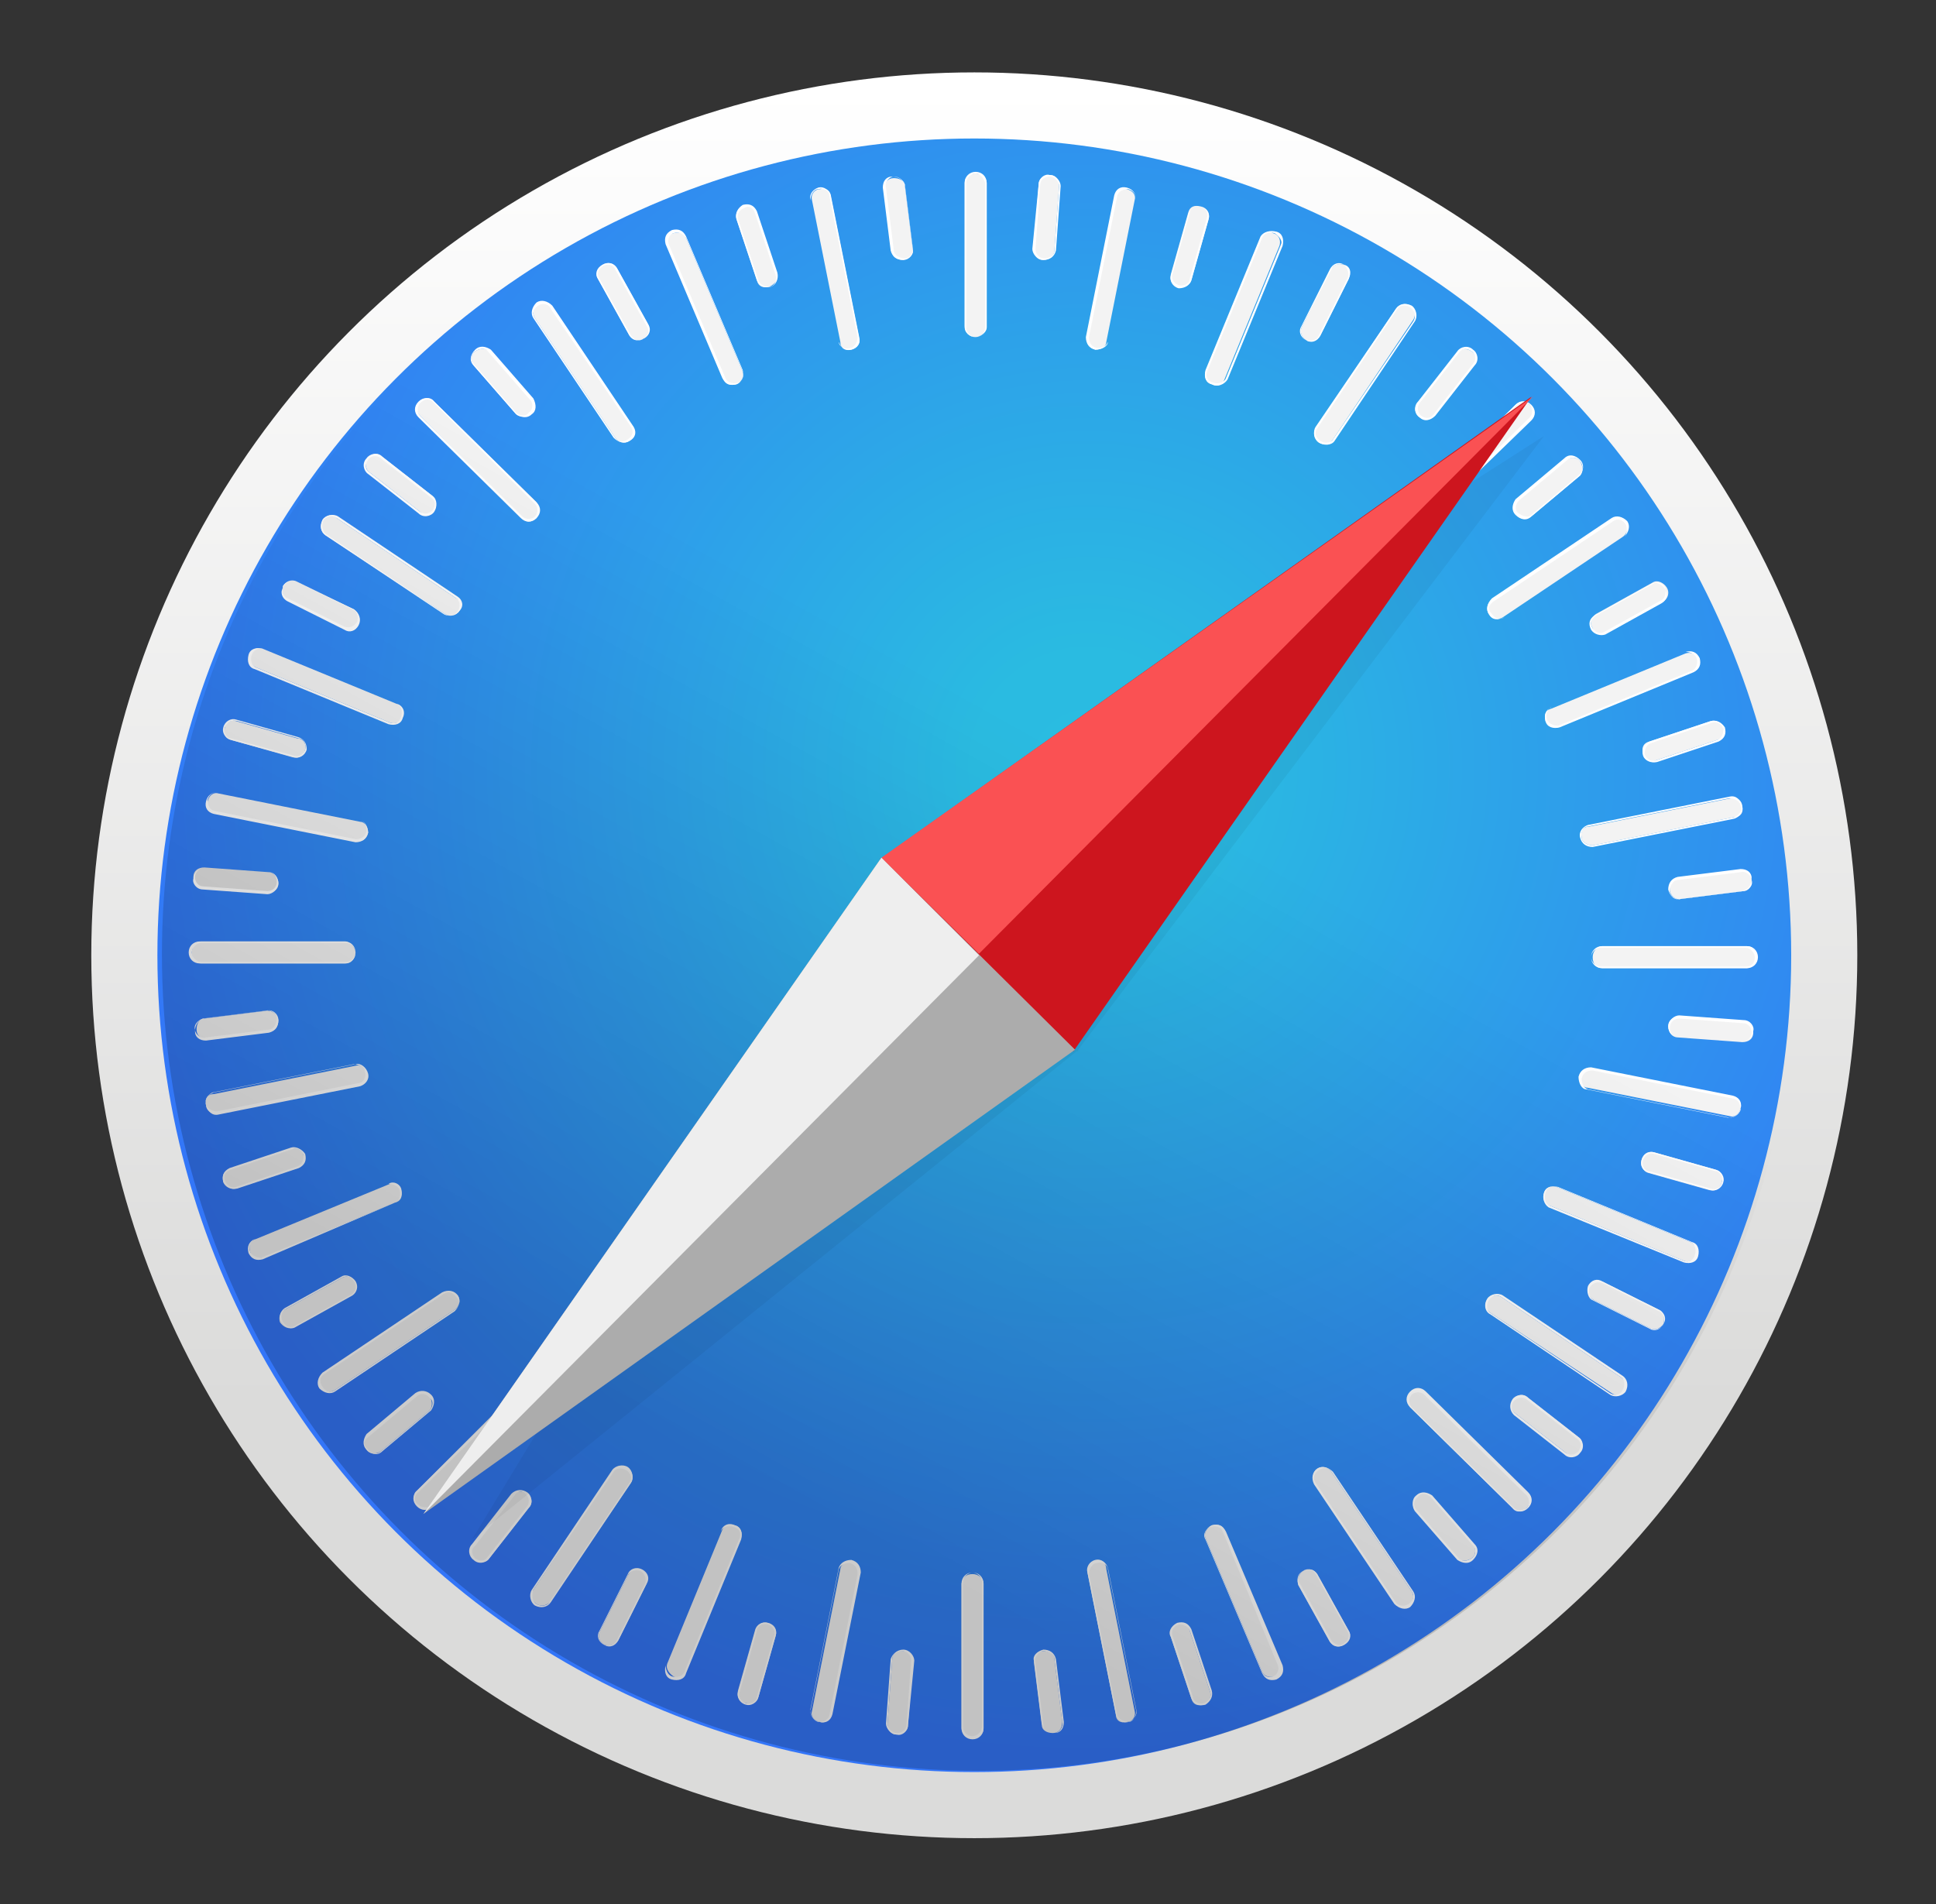 <?xml version="1.0" encoding="UTF-8"?>
<svg enable-background="new 0 0 123 121" version="1.1" viewBox="0 0 123 121" xml:space="preserve" xmlns="http://www.w3.org/2000/svg">
<rect x="0" y="0" width="123" height="121" fill="#333333" stroke="none"/>
<style type="text/css">
	.st0{fill:url(#c);}
	.st1{fill:url(#b);}
	.st2{fill:#F3F3F3;}
	.st3{fill:#FFFFFF;}
	.st4{fill:#E2E2E2;}
	.st5{fill:url(#a);fill-opacity:0.2;}
	.st6{opacity:5.000000e-02;}
	.st7{fill:#CD151E;}
	.st8{fill:#FA5153;}
	.st9{fill:#ACACAC;}
	.st10{fill:#EEEEEE;}
</style>
	<g transform="translate(4 2)">
				<linearGradient id="c" x1="-2.771" x2="-2.771" y1="766.54" y2="766.99" gradientTransform="matrix(248 0 0 -248 745 190217)" gradientUnits="userSpaceOnUse">
				<stop stop-color="#DBDBDA" offset=".25"/>
				<stop stop-color="#fff" offset="1"/>
			</linearGradient>
			<circle class="st0" cx="57.9" cy="58.7" r="56.1"/>
			<radialGradient id="b" cx="-2.761" cy="766.84" r=".276" gradientTransform="matrix(229.4 0 0 -229.4 698.5 1.7596e5)" gradientUnits="userSpaceOnUse">
			<stop stop-color="#2ABCE1" offset="0"/>
			<stop stop-color="#2ABBE1" offset=".114"/>
			<stop stop-color="#3375F8" offset="1"/>
		</radialGradient>
		<circle class="st1" cx="57.9" cy="58.7" r="51.9"/>
		<g transform="translate(9.688 8.719)">
			<path class="st2" d="m48.3 10.7c-0.4 0-0.7-0.3-0.7-0.6v-9.2c0-0.4 0.3-0.6 0.7-0.6s0.7 0.3 0.7 0.6v9.2c-0.1 0.3-0.4 0.6-0.7 0.6z"/>
			<path class="st3" d="m48.3 10.7c-0.4 0-0.7-0.3-0.7-0.7v-9.1c0-0.4 0.3-0.7 0.7-0.7s0.7 0.3 0.7 0.7v9.2c0 0.3-0.4 0.6-0.7 0.6zm0-10.4c-0.3 0-0.6 0.3-0.6 0.6v9.2c0 0.3 0.3 0.6 0.6 0.6s0.6-0.3 0.6-0.6v-9.2c-0.1-0.3-0.3-0.6-0.6-0.6z"/>
			<path class="st2" d="m52.6 5.8c-0.4 0-0.6-0.3-0.6-0.7l0.3-4.1c0-0.4 0.4-0.6 0.7-0.6 0.4 0 0.6 0.3 0.6 0.7l-0.3 4.1c0 0.3-0.3 0.6-0.7 0.6z"/>
			<path class="st3" d="m52.6 5.8c-0.4 0-0.7-0.4-0.7-0.7l0.4-4.1c0-0.4 0.4-0.7 0.7-0.6 0.4 0 0.7 0.4 0.7 0.7l-0.3 4.1c-0.1 0.4-0.4 0.6-0.8 0.6zm0.4-5.3c-0.3 0-0.6 0.2-0.6 0.5l-0.3 4.1c0 0.3 0.2 0.6 0.6 0.6 0.3 0 0.6-0.2 0.6-0.5l0.3-4.1c0-0.3-0.3-0.6-0.6-0.6z"/>
			<path class="st2" d="m55.9 11.5c-0.4-0.1-0.6-0.4-0.5-0.7l1.8-9c0.1-0.4 0.4-0.6 0.7-0.5 0.4 0.1 0.6 0.4 0.5 0.7l-1.8 9c0 0.3-0.3 0.5-0.7 0.5z"/>
			<path class="st3" d="m55.9 11.5c-0.4-0.1-0.6-0.4-0.6-0.8l1.8-9c0.1-0.4 0.4-0.6 0.8-0.5s0.6 0.4 0.6 0.8l-1.8 9c0 0.3-0.4 0.5-0.8 0.5zm2.1-10.2c-0.3 0-0.6 0.1-0.7 0.4l-1.8 9c0 0.3 0.1 0.6 0.5 0.7 0.3 0 0.6-0.1 0.7-0.4l1.8-9c0-0.4-0.2-0.6-0.5-0.7z"/>
			<path class="st2" d="m61.2 7.5c-0.4-0.1-0.6-0.4-0.5-0.8l1.1-3.9c0.1-0.4 0.4-0.5 0.8-0.4s0.6 0.4 0.5 0.8l-1.1 3.9c-0.1 0.3-0.5 0.5-0.8 0.4z"/>
			<path class="st3" d="m61.2 7.6c-0.4-0.1-0.6-0.5-0.5-0.8l1.1-3.9c0.1-0.4 0.5-0.6 0.8-0.5 0.4 0.1 0.6 0.5 0.5 0.8l-1.1 3.9c-0.1 0.3-0.4 0.5-0.8 0.5zm1.4-5.2c-0.3-0.1-0.7 0.1-0.7 0.4l-1.1 3.9c-0.1 0.3 0.1 0.6 0.4 0.7s0.7-0.1 0.7-0.4l1.1-3.9c0.1-0.3-0.1-0.6-0.4-0.7z"/>
			<path class="st2" d="m63.3 13.7c-0.4-0.1-0.5-0.5-0.4-0.8l3.5-8.5c0.1-0.3 0.5-0.5 0.8-0.3 0.4 0.1 0.5 0.5 0.4 0.8l-3.5 8.5c-0.1 0.3-0.4 0.5-0.8 0.3z"/>
			<path class="st3" d="m63.3 13.7c-0.4-0.1-0.5-0.5-0.4-0.9l3.5-8.5c0.2-0.3 0.6-0.4 1-0.3s0.5 0.5 0.4 0.9l-3.5 8.5c-0.2 0.3-0.6 0.5-1 0.3zm4-9.6c-0.3-0.1-0.7 0-0.8 0.3l-3.5 8.5c-0.1 0.3 0 0.6 0.4 0.7 0.3 0.1 0.7 0 0.8-0.3l3.5-8.5c0.1-0.2-0.1-0.5-0.4-0.7z"/>
			<path class="st2" d="m69.3 10.9c-0.3-0.2-0.4-0.5-0.3-0.8l1.8-3.6c0.2-0.4 0.5-0.5 0.9-0.4 0.3 0.2 0.4 0.6 0.3 0.9l-1.8 3.6c-0.2 0.3-0.6 0.5-0.9 0.3z"/>
			<path class="st3" d="m69.3 10.9c-0.4-0.2-0.5-0.6-0.3-0.9l1.8-3.6c0.2-0.4 0.6-0.5 0.9-0.3 0.4 0.1 0.5 0.5 0.3 0.9l-1.8 3.6c-0.2 0.4-0.6 0.5-0.9 0.3zm2.4-4.8c-0.3-0.1-0.7 0-0.8 0.3l-1.9 3.7c-0.1 0.3 0 0.6 0.3 0.8 0.3 0.1 0.7 0 0.8-0.3l1.8-3.6c0.2-0.3 0-0.7-0.2-0.9z"/>
			<path class="st2" d="m70.1 17.4c-0.3-0.2-0.4-0.6-0.2-0.9l5.1-7.6c0.2-0.3 0.6-0.4 0.9-0.2s0.4 0.6 0.2 0.9l-5.1 7.6c-0.2 0.3-0.6 0.4-0.9 0.2z"/>
			<path class="st3" d="m70.1 17.4c-0.3-0.2-0.4-0.7-0.2-1l5.1-7.5c0.2-0.3 0.6-0.4 1-0.2 0.3 0.2 0.4 0.7 0.2 1l-5.1 7.6c-0.2 0.3-0.7 0.3-1 0.1zm5.8-8.6c-0.3-0.2-0.7-0.1-0.8 0.1l-5.1 7.6c-0.2 0.3-0.1 0.6 0.2 0.8s0.7 0.1 0.8-0.1l5.1-7.5c0.2-0.3 0.1-0.7-0.2-0.9z"/>
			<path class="st2" d="m76.5 15.8c-0.3-0.2-0.4-0.6-0.1-0.9l2.5-3.2c0.2-0.3 0.6-0.3 0.9-0.1s0.4 0.6 0.1 0.9l-2.5 3.2c-0.2 0.2-0.6 0.3-0.9 0.1z"/>
			<path class="st3" d="m76.5 15.8c-0.3-0.2-0.4-0.7-0.1-1l2.5-3.2c0.2-0.3 0.7-0.4 1-0.1 0.3 0.2 0.4 0.7 0.1 1l-2.5 3.2c-0.3 0.3-0.7 0.4-1 0.1zm3.3-4.2c-0.3-0.2-0.6-0.2-0.8 0.1l-2.5 3.2c-0.2 0.3-0.1 0.6 0.1 0.8 0.3 0.2 0.6 0.2 0.8-0.1l2.5-3.2c0.2-0.2 0.2-0.6-0.1-0.8z"/>
			<path class="st2" d="m76.1 22.3c-0.3-0.3-0.3-0.7 0-0.9l6.5-6.4c0.3-0.3 0.7-0.2 0.9 0s0.3 0.7 0 0.9l-6.5 6.4c-0.2 0.3-0.6 0.3-0.9 0z"/>
			<path class="st3" d="m76.1 22.4c-0.3-0.3-0.3-0.7 0-1l6.5-6.4c0.3-0.3 0.7-0.3 1 0s0.3 0.7 0 1l-6.6 6.4c-0.2 0.2-0.7 0.2-0.9 0zm7.4-7.4c-0.2-0.2-0.6-0.2-0.8 0l-6.5 6.4c-0.2 0.2-0.2 0.6 0 0.8s0.6 0.2 0.8 0l6.5-6.4c0.2-0.2 0.2-0.5 0-0.8z"/>
			<path class="st2" d="m82.7 22c-0.2-0.3-0.2-0.7 0-0.9l3.1-2.6c0.3-0.2 0.7-0.2 0.9 0.1s0.2 0.7 0 0.9l-3.1 2.6c-0.3 0.2-0.7 0.1-0.9-0.1z"/>
			<path class="st3" d="m82.6 22c-0.3-0.3-0.2-0.7 0-1l3.1-2.6c0.3-0.3 0.7-0.2 1 0.1s0.2 0.7 0 1l-3.1 2.6c-0.3 0.3-0.7 0.2-1-0.1zm4.1-3.4c-0.2-0.3-0.6-0.3-0.8-0.1l-3.1 2.6c-0.2 0.2-0.3 0.6 0 0.8s0.6 0.3 0.8 0.1l3.1-2.6c0.2-0.2 0.2-0.6 0-0.8z"/>
			<path class="st2" d="m80.9 28.3c-0.2-0.3-0.1-0.7 0.2-0.9l7.6-5.1c0.3-0.2 0.7-0.1 0.9 0.2s0.1 0.7-0.2 0.9l-7.6 5.1c-0.3 0.2-0.6 0.1-0.9-0.2z"/>
			<path class="st3" d="m80.9 28.3c-0.2-0.3-0.1-0.7 0.2-1l7.6-5.1c0.3-0.2 0.7-0.1 1 0.2 0.2 0.3 0.1 0.7-0.2 1l-7.6 5.1c-0.4 0.2-0.8 0.2-1-0.2zm8.7-5.7c-0.2-0.3-0.5-0.4-0.8-0.2l-7.6 5.1c-0.3 0.2-0.4 0.5-0.1 0.8 0.2 0.3 0.5 0.4 0.8 0.2l7.6-5.1c0.2-0.2 0.2-0.6 0.1-0.8z"/>
			<path class="st2" d="m87.5 29.2c-0.2-0.3-0.1-0.7 0.2-0.9l3.6-2c0.3-0.2 0.7 0 0.9 0.3s0.1 0.7-0.2 0.9l-3.6 2c-0.4 0.2-0.8 0-0.9-0.3z"/>
			<path class="st3" d="m87.4 29.3c-0.2-0.4-0.1-0.7 0.2-0.9l3.6-2c0.3-0.2 0.7 0 0.9 0.3 0.2 0.4 0.1 0.7-0.2 0.9l-3.6 2c-0.3 0.1-0.7 0-0.9-0.3zm4.7-2.7c-0.2-0.3-0.5-0.4-0.8-0.2l-3.6 2c-0.3 0.2-0.4 0.5-0.2 0.8s0.5 0.4 0.8 0.2l3.6-2c0.2-0.1 0.3-0.5 0.2-0.8z"/>
			<path class="st2" d="m84.5 35.1c-0.1-0.4 0-0.7 0.4-0.8l8.5-3.5c0.3-0.1 0.7 0 0.8 0.4s0 0.7-0.4 0.8l-8.5 3.5c-0.2 0-0.6-0.1-0.8-0.4z"/>
			<path class="st3" d="m84.5 35.1c-0.1-0.4 0-0.7 0.4-0.9l8.5-3.5c0.4-0.1 0.7 0 0.9 0.4 0.1 0.4 0 0.7-0.4 0.9l-8.5 3.5c-0.4 0.1-0.8 0-0.9-0.4zm9.6-4c-0.1-0.3-0.5-0.4-0.7-0.4l-8.5 3.5c-0.3 0.1-0.4 0.5-0.3 0.8s0.5 0.4 0.7 0.4l8.5-3.5c0.3-0.1 0.4-0.5 0.3-0.8z"/>
			<path class="st2" d="m90.7 37.2c-0.1-0.4 0-0.7 0.4-0.8l3.9-1.3c0.3-0.1 0.7 0.1 0.8 0.4 0.1 0.4 0 0.7-0.4 0.8l-3.9 1.3c-0.3 0.2-0.7 0-0.8-0.4z"/>
			<path class="st3" d="m90.7 37.3c-0.1-0.4 0-0.7 0.4-0.9l3.9-1.3c0.4-0.1 0.7 0.1 0.9 0.4 0.1 0.4 0 0.7-0.4 0.9l-3.9 1.3c-0.4 0.1-0.8-0.1-0.9-0.4zm5.1-1.7c-0.1-0.3-0.4-0.5-0.7-0.4l-3.9 1.3c-0.3 0.1-0.4 0.4-0.4 0.7 0.1 0.3 0.4 0.5 0.7 0.4l3.9-1.3c0.3-0.1 0.4-0.4 0.4-0.7z"/>
			<path class="st2" d="m86.8 42.5c-0.1-0.4 0.1-0.7 0.5-0.7l9-1.8c0.4-0.1 0.7 0.2 0.7 0.5 0.1 0.4-0.1 0.7-0.5 0.7l-9 1.8c-0.3 0-0.7-0.2-0.7-0.5z"/>
			<path class="st3" d="m86.7 42.5c-0.1-0.4 0.2-0.7 0.5-0.8l9-1.8c0.4-0.1 0.7 0.2 0.8 0.6s-0.2 0.7-0.5 0.8l-9 1.8c-0.4 0-0.7-0.2-0.8-0.6zm10.2-2c0-0.3-0.4-0.5-0.7-0.5l-9 1.8c-0.3 0-0.5 0.4-0.4 0.7 0 0.3 0.4 0.5 0.7 0.5l9-1.8c0.3-0.1 0.5-0.4 0.4-0.7z"/>
			<path class="st2" d="m92.4 45.8c0-0.4 0.2-0.7 0.5-0.7l4-0.5c0.4 0 0.7 0.2 0.7 0.6s-0.2 0.7-0.5 0.7l-4 0.5c-0.3 0.1-0.7-0.2-0.7-0.6z"/>
			<path class="st3" d="m92.3 45.8c0-0.4 0.2-0.7 0.6-0.8l4-0.5c0.4 0 0.7 0.2 0.7 0.6s-0.2 0.7-0.6 0.8l-4 0.5c-0.3 0.1-0.6-0.2-0.7-0.6zm5.3-0.6c0-0.3-0.4-0.6-0.7-0.5l-4 0.5c-0.3 0-0.5 0.4-0.5 0.7s0.4 0.6 0.7 0.5l4-0.5c0.4-0.1 0.6-0.4 0.5-0.7z"/>
			<path class="st2" d="m87.5 50.1c0-0.4 0.3-0.7 0.6-0.7h9.2c0.4 0 0.6 0.3 0.6 0.7s-0.3 0.7-0.6 0.7h-9.2c-0.4 0-0.6-0.3-0.6-0.7z"/>
			<path class="st3" d="m87.4 50.1c0-0.4 0.3-0.7 0.7-0.7h9.2c0.4 0 0.7 0.3 0.7 0.7s-0.3 0.7-0.7 0.7h-9.2c-0.4 0-0.7-0.3-0.7-0.7zm10.4 0c0-0.3-0.3-0.6-0.6-0.6h-9.2c-0.3 0-0.6 0.3-0.6 0.6s0.3 0.6 0.6 0.6h9.2c0.4 0 0.6-0.2 0.6-0.6z"/>
			<path class="st2" d="m92.3 54.5c0-0.4 0.3-0.6 0.7-0.6l4.1 0.3c0.4 0 0.6 0.4 0.6 0.7 0 0.4-0.3 0.6-0.7 0.6l-4.1-0.3c-0.3 0-0.6-0.3-0.6-0.7z"/>
			<path class="st3" d="m92.3 54.5c0-0.4 0.4-0.7 0.7-0.7l4.1 0.3c0.4 0 0.7 0.4 0.6 0.7 0 0.4-0.4 0.7-0.7 0.7l-4.1-0.3c-0.3 0-0.6-0.3-0.6-0.7zm5.3 0.4c0-0.3-0.2-0.6-0.5-0.6l-4.1-0.3c-0.3 0-0.6 0.2-0.6 0.6 0 0.3 0.2 0.6 0.5 0.6l4.1 0.3c0.3 0 0.6-0.3 0.6-0.6z"/>
			<path class="st2" d="m86.7 57.7c0.1-0.4 0.4-0.6 0.7-0.5l9 1.8c0.4 0.1 0.6 0.4 0.5 0.7-0.1 0.4-0.4 0.6-0.7 0.5l-9-1.8c-0.3 0-0.6-0.3-0.5-0.7z"/>
			<path class="st3" d="m86.6 57.7c0.1-0.4 0.4-0.6 0.8-0.6l9 1.8c0.4 0.1 0.6 0.4 0.5 0.8s-0.4 0.6-0.8 0.6l-9-1.8c-0.3 0-0.5-0.4-0.5-0.8zm10.3 2.1c0-0.3-0.1-0.6-0.4-0.7l-9-1.8c-0.3 0-0.6 0.1-0.7 0.5 0 0.3 0.1 0.6 0.4 0.7l9 1.8c0.3 0 0.6-0.2 0.7-0.5z"/>
			<path class="st2" d="m90.6 63c0.1-0.4 0.4-0.6 0.8-0.5l3.9 1.1c0.4 0.1 0.5 0.4 0.4 0.8s-0.4 0.6-0.8 0.5l-3.9-1.1c-0.3-0.1-0.5-0.5-0.4-0.8z"/>
			<path class="st3" d="m90.6 63c0.1-0.4 0.5-0.6 0.8-0.5l3.9 1.1c0.4 0.1 0.6 0.5 0.5 0.8-0.1 0.4-0.5 0.6-0.8 0.5l-3.9-1.1c-0.4-0.1-0.6-0.4-0.5-0.8zm5.1 1.4c0.1-0.3-0.1-0.7-0.4-0.7l-3.9-1.1c-0.3-0.1-0.6 0.1-0.7 0.4s0.1 0.7 0.4 0.7l3.9 1.1c0.3 0.1 0.6 0 0.7-0.4z"/>
			<path class="st2" d="m84.4 65.1c0.1-0.4 0.5-0.5 0.8-0.4l8.5 3.5c0.3 0.1 0.5 0.5 0.4 0.8-0.1 0.4-0.5 0.5-0.8 0.4l-8.5-3.5c-0.4-0.1-0.5-0.5-0.4-0.8z"/>
			<path class="st3" d="m84.4 65.1c0.1-0.4 0.5-0.5 0.9-0.4l8.5 3.5c0.4 0.1 0.5 0.5 0.4 0.9s-0.5 0.5-0.9 0.4l-8.6-3.5c-0.3-0.2-0.4-0.6-0.3-0.9zm9.6 3.9c0.1-0.3 0-0.7-0.3-0.8l-8.5-3.5c-0.3-0.1-0.6 0-0.7 0.4-0.1 0.3 0 0.7 0.3 0.8l8.5 3.5c0.3 0.1 0.6 0 0.7-0.4z"/>
			<path class="st2" d="m87.3 71c0.2-0.3 0.5-0.4 0.8-0.3l3.6 1.8c0.3 0.1 0.4 0.5 0.3 0.9-0.2 0.3-0.5 0.4-0.8 0.3l-3.6-1.8c-0.4-0.2-0.5-0.6-0.3-0.9z"/>
			<path class="st3" d="m87.2 71c0.2-0.4 0.6-0.5 0.9-0.3l3.6 1.8c0.4 0.2 0.5 0.6 0.3 0.9-0.2 0.4-0.6 0.5-0.9 0.3l-3.6-1.8c-0.3-0.1-0.4-0.6-0.3-0.9zm4.8 2.4c0.1-0.3 0-0.7-0.3-0.8l-3.6-1.8c-0.3-0.1-0.6 0-0.8 0.3-0.1 0.3 0 0.7 0.3 0.8l3.6 1.8c0.3 0.1 0.7 0 0.8-0.3z"/>
			<path class="st2" d="m80.8 71.9c0.2-0.3 0.6-0.4 0.9-0.2l7.6 5.1c0.3 0.2 0.4 0.6 0.2 0.9s-0.5 0.3-0.8 0.1l-7.7-5.1c-0.3-0.2-0.4-0.6-0.2-0.8z"/>
			<path class="st3" d="m80.8 71.8c0.2-0.3 0.7-0.4 1-0.2l7.6 5.1c0.3 0.2 0.4 0.6 0.2 1-0.2 0.3-0.7 0.4-1 0.2l-7.6-5.1c-0.4-0.2-0.4-0.7-0.2-1zm8.6 5.8c0.2-0.3 0.1-0.7-0.1-0.8l-7.6-5.1c-0.3-0.2-0.6-0.1-0.8 0.2s-0.1 0.7 0.1 0.8l7.6 5.1c0.3 0.2 0.7 0.1 0.8-0.2z"/>
			<path class="st2" d="m82.5 78.2c0.2-0.3 0.6-0.4 0.9-0.1l3.2 2.5c0.3 0.2 0.3 0.6 0.1 0.9s-0.6 0.4-0.9 0.1l-3.2-2.5c-0.3-0.2-0.4-0.6-0.1-0.9z"/>
			<path class="st3" d="m82.4 78.2c0.2-0.3 0.7-0.4 1-0.1l3.2 2.5c0.3 0.2 0.4 0.7 0.1 1-0.2 0.3-0.7 0.4-1 0.1l-3.2-2.5c-0.3-0.3-0.3-0.7-0.1-1zm4.2 3.3c0.2-0.3 0.2-0.6-0.1-0.8l-3.2-2.5c-0.3-0.2-0.6-0.1-0.8 0.1s-0.2 0.6 0.1 0.8l3.2 2.5c0.3 0.2 0.6 0.1 0.8-0.1z"/>
			<path class="st2" d="m75.9 77.8c0.3-0.3 0.7-0.3 0.9 0l6.5 6.4c0.3 0.3 0.2 0.7 0 0.9-0.3 0.3-0.7 0.3-0.9 0l-6.5-6.4c-0.2-0.3-0.2-0.7 0-0.9z"/>
			<path class="st3" d="m75.9 77.7c0.3-0.3 0.7-0.3 1 0l6.5 6.4c0.3 0.3 0.3 0.7 0 1s-0.7 0.3-1 0l-6.5-6.4c-0.3-0.3-0.3-0.7 0-1zm7.4 7.4c0.2-0.2 0.2-0.6 0-0.8l-6.5-6.4c-0.2-0.2-0.6-0.2-0.8 0s-0.2 0.6 0 0.8l6.5 6.4c0.2 0.2 0.5 0.2 0.8 0z"/>
			<path class="st2" d="m76.3 84.3c0.3-0.2 0.7-0.2 0.9 0l2.7 3.1c0.2 0.3 0.2 0.7-0.1 0.9s-0.7 0.2-0.9 0l-2.7-3.1c-0.2-0.2-0.1-0.6 0.1-0.9z"/>
			<path class="st3" d="m76.3 84.3c0.3-0.3 0.7-0.2 1 0l2.7 3.1c0.3 0.3 0.2 0.7-0.1 1s-0.7 0.2-1 0l-2.7-3.1c-0.2-0.3-0.2-0.8 0.1-1zm3.5 4c0.3-0.2 0.3-0.6 0.1-0.8l-2.7-3.1c-0.2-0.2-0.6-0.3-0.8 0-0.3 0.2-0.3 0.6-0.1 0.8l2.7 3.1c0.2 0.2 0.5 0.2 0.8 0z"/>
			<path class="st2" d="m70 82.6c0.3-0.2 0.7-0.1 0.9 0.2l5.1 7.6c0.2 0.3 0.1 0.7-0.2 0.9s-0.7 0.1-0.9-0.2l-5.1-7.6c-0.1-0.3-0.1-0.7 0.2-0.9z"/>
			<path class="st3" d="m70 82.6c0.3-0.2 0.7-0.1 1 0.2l5.1 7.6c0.2 0.3 0.1 0.7-0.2 1-0.3 0.2-0.7 0.1-1-0.2l-5.1-7.6c-0.2-0.4-0.1-0.8 0.2-1zm5.8 8.6c0.3-0.2 0.4-0.5 0.2-0.8l-5.1-7.6c-0.2-0.3-0.5-0.3-0.8-0.1s-0.4 0.5-0.2 0.8l5.1 7.6c0.1 0.2 0.5 0.3 0.8 0.1z"/>
			<path class="st2" d="m69.1 89.1c0.3-0.2 0.7-0.1 0.9 0.2l2 3.6c0.2 0.3 0 0.7-0.3 0.9s-0.7 0.1-0.9-0.2l-2-3.6c-0.1-0.3 0-0.7 0.3-0.9z"/>
			<path class="st3" d="m69.1 89.1c0.4-0.2 0.7-0.1 0.9 0.2l2 3.6c0.2 0.3 0.1 0.7-0.3 0.9s-0.7 0.1-0.9-0.2l-2-3.6c-0.1-0.3-0.1-0.7 0.3-0.9zm2.6 4.6c0.3-0.2 0.4-0.5 0.2-0.8l-2-3.6c-0.2-0.3-0.5-0.4-0.8-0.2s-0.4 0.5-0.2 0.8l2 3.6c0.2 0.3 0.6 0.4 0.8 0.2z"/>
			<path class="st2" d="m63.3 86.2c0.4-0.1 0.7 0 0.8 0.3l3.6 8.5c0.1 0.3 0 0.7-0.4 0.8-0.3 0.1-0.7 0-0.8-0.3l-3.6-8.5c-0.1-0.2 0-0.6 0.4-0.8z"/>
			<path class="st3" d="m63.3 86.2c0.4-0.1 0.7 0 0.9 0.4l3.6 8.5c0.1 0.4 0 0.7-0.4 0.9-0.4 0.1-0.7 0-0.9-0.4l-3.6-8.5c-0.2-0.3 0-0.7 0.4-0.9zm3.9 9.6c0.3-0.1 0.4-0.5 0.3-0.7l-3.5-8.5c-0.1-0.3-0.5-0.4-0.8-0.3s-0.4 0.5-0.3 0.7l3.6 8.5c0.1 0.3 0.4 0.4 0.7 0.3z"/>
			<path class="st2" d="m61.1 92.5c0.4-0.1 0.7 0 0.8 0.4l1.3 3.9c0.1 0.3-0.1 0.7-0.4 0.8-0.4 0.1-0.7 0-0.8-0.4l-1.3-3.9c-0.1-0.3 0.1-0.7 0.4-0.8z"/>
			<path class="st3" d="m61.1 92.4c0.4-0.1 0.7 0 0.9 0.4l1.3 3.9c0.1 0.4-0.1 0.7-0.4 0.9-0.4 0.1-0.7 0-0.9-0.4l-1.3-3.9c-0.2-0.3 0-0.7 0.4-0.9zm1.7 5.1c0.3-0.1 0.5-0.4 0.4-0.7l-1.3-3.9c-0.1-0.3-0.4-0.4-0.7-0.4-0.3 0.1-0.5 0.4-0.4 0.7l1.3 3.9c0 0.3 0.4 0.5 0.7 0.4z"/>
			<path class="st2" d="m55.9 88.5c0.4-0.1 0.7 0.1 0.7 0.5l1.8 9c0.1 0.4-0.2 0.7-0.5 0.7-0.4 0.1-0.7-0.1-0.7-0.5l-1.8-9c0-0.3 0.2-0.6 0.5-0.7z"/>
			<path class="st3" d="m55.9 88.4c0.4-0.1 0.7 0.2 0.8 0.5l1.8 9c0.1 0.4-0.2 0.7-0.5 0.8-0.4 0.1-0.7-0.2-0.8-0.5l-1.8-9c-0.1-0.3 0.1-0.7 0.5-0.8zm2.1 10.3c0.3 0 0.5-0.4 0.5-0.7l-1.8-9c0-0.3-0.4-0.5-0.7-0.4-0.3 0-0.5 0.4-0.5 0.7l1.8 9c0.1 0.2 0.4 0.4 0.7 0.4z"/>
			<path class="st2" d="m52.6 94.2c0.4 0 0.7 0.2 0.7 0.5l0.5 4c0 0.4-0.2 0.7-0.6 0.7s-0.7-0.2-0.7-0.5l-0.5-4c0-0.4 0.2-0.7 0.6-0.7z"/>
			<path class="st3" d="m52.6 94.1c0.4 0 0.7 0.2 0.8 0.6l0.5 4c0 0.4-0.2 0.7-0.6 0.7s-0.7-0.2-0.8-0.6l-0.5-4c-0.1-0.3 0.2-0.6 0.6-0.7zm0.7 5.3c0.3 0 0.6-0.4 0.5-0.7l-0.5-4c0-0.3-0.4-0.5-0.7-0.5s-0.6 0.4-0.5 0.7l0.5 4c0 0.3 0.3 0.5 0.7 0.5z"/>
			<path class="st2" d="m48.1 89.3c0.4 0 0.7 0.3 0.7 0.6v9.2c0 0.4-0.3 0.6-0.7 0.6s-0.7-0.3-0.7-0.6v-9.2c0.1-0.4 0.3-0.6 0.7-0.6z"/>
			<path class="st3" d="m48.1 89.2c0.4 0 0.7 0.3 0.7 0.7v9.2c0 0.4-0.3 0.7-0.7 0.7s-0.7-0.3-0.7-0.7v-9.2c0-0.4 0.3-0.7 0.7-0.7zm0 10.4c0.3 0 0.6-0.3 0.6-0.6v-9.2c0-0.3-0.3-0.6-0.6-0.6s-0.6 0.3-0.6 0.6v9.2c0 0.4 0.3 0.6 0.6 0.6z"/>
			<path class="st2" d="m43.7 94.2c0.4 0 0.6 0.3 0.6 0.7l-0.3 4c0 0.4-0.4 0.6-0.7 0.6-0.4 0-0.6-0.3-0.6-0.7l0.3-4.1c0-0.3 0.3-0.6 0.7-0.5z"/>
			<path class="st3" d="m43.7 94.1c0.4 0 0.7 0.4 0.7 0.7l-0.4 4.1c0 0.4-0.4 0.7-0.7 0.6-0.4 0-0.7-0.4-0.7-0.7l0.3-4.1c0.1-0.3 0.4-0.6 0.8-0.6zm-0.4 5.3c0.3 0 0.6-0.2 0.6-0.5l0.3-4.1c0-0.3-0.2-0.6-0.6-0.6-0.3 0-0.6 0.2-0.6 0.5l-0.3 4.1c0 0.3 0.3 0.6 0.6 0.6z"/>
			<path class="st2" d="m40.4 88.5c0.4 0.1 0.6 0.4 0.5 0.7l-1.8 9c-0.1 0.4-0.4 0.6-0.7 0.5-0.4-0.1-0.6-0.4-0.5-0.7l1.8-9c0-0.3 0.4-0.6 0.7-0.5z"/>
			<path class="st3" d="m40.4 88.4c0.4 0.1 0.6 0.4 0.6 0.8l-1.8 9c-0.1 0.4-0.4 0.6-0.8 0.5s-0.6-0.4-0.6-0.8l1.8-9c0.1-0.3 0.4-0.5 0.8-0.5zm-2.1 10.3c0.3 0 0.6-0.1 0.7-0.4l1.8-9c0-0.3-0.1-0.6-0.5-0.7-0.3 0-0.6 0.1-0.7 0.4l-1.8 9c0 0.3 0.2 0.6 0.5 0.7z"/>
			<path class="st2" d="m35.1 92.4c0.4 0.1 0.6 0.4 0.5 0.8l-1.1 3.9c-0.1 0.4-0.4 0.5-0.8 0.4s-0.6-0.4-0.5-0.8l1.1-3.9c0.1-0.3 0.5-0.5 0.8-0.4z"/>
			<path class="st3" d="m35.1 92.4c0.4 0.1 0.6 0.5 0.5 0.8l-1.1 3.9c-0.1 0.4-0.5 0.6-0.8 0.5-0.4-0.1-0.6-0.5-0.5-0.8l1.1-3.9c0.1-0.4 0.4-0.6 0.8-0.5zm-1.4 5.1c0.3 0.1 0.7-0.1 0.7-0.4l1.1-3.9c0.1-0.3-0.1-0.6-0.4-0.7s-0.7 0.1-0.7 0.4l-1.1 3.9c-0.1 0.3 0.1 0.6 0.4 0.7z"/>
			<path class="st2" d="m33 86.2c0.4 0.1 0.5 0.5 0.4 0.8l-3.5 8.5c-0.1 0.3-0.5 0.5-0.8 0.3s-0.5-0.5-0.4-0.8l3.5-8.5c0.1-0.3 0.5-0.4 0.8-0.3z"/>
			<path class="st3" d="m33 86.2c0.4 0.1 0.5 0.5 0.4 0.9l-3.5 8.5c-0.1 0.4-0.5 0.5-0.9 0.4s-0.5-0.5-0.4-0.9l3.5-8.5c0.1-0.4 0.5-0.6 0.9-0.4zm-4 9.6c0.3 0.1 0.7 0 0.8-0.3l3.5-8.5c0.1-0.3 0-0.6-0.4-0.7-0.3-0.1-0.7 0-0.8 0.3l-3.5 8.5c0 0.2 0.1 0.6 0.4 0.7z"/>
			<path class="st2" d="m27.1 89.1c0.3 0.2 0.4 0.5 0.3 0.8l-1.8 3.6c-0.2 0.3-0.5 0.4-0.9 0.3-0.3-0.2-0.4-0.5-0.3-0.8l1.8-3.6c0.2-0.4 0.5-0.5 0.9-0.3z"/>
			<path class="st3" d="m27.1 89c0.4 0.2 0.5 0.6 0.3 0.9l-1.8 3.6c-0.2 0.4-0.6 0.5-0.9 0.3-0.4-0.2-0.5-0.6-0.3-0.9l1.8-3.6c0.1-0.3 0.5-0.5 0.9-0.3zm-2.4 4.8c0.3 0.1 0.7 0 0.8-0.3l1.8-3.6c0.1-0.3 0-0.6-0.3-0.8-0.3-0.1-0.7 0-0.8 0.3l-1.8 3.6c-0.1 0.3 0 0.6 0.3 0.8z"/>
			<path class="st2" d="m26.2 82.6c0.3 0.2 0.4 0.6 0.2 0.9l-5.1 7.5c-0.2 0.3-0.6 0.4-0.9 0.2s-0.4-0.6-0.2-0.9l5.1-7.6c0.2-0.3 0.6-0.4 0.9-0.1z"/>
			<path class="st3" d="m26.2 82.5c0.3 0.2 0.4 0.7 0.2 1l-5.1 7.6c-0.2 0.3-0.6 0.4-1 0.2-0.3-0.2-0.4-0.7-0.2-1l5.1-7.6c0.2-0.3 0.7-0.4 1-0.2zm-5.8 8.7c0.3 0.2 0.7 0.1 0.8-0.1l5.1-7.6c0.2-0.3 0.1-0.6-0.2-0.8s-0.7-0.1-0.8 0.1l-5.1 7.5c-0.1 0.3-0.1 0.7 0.2 0.9z"/>
			<path class="st2" d="m19.8 84.2c0.3 0.2 0.4 0.6 0.1 0.9l-2.5 3.2c-0.2 0.3-0.6 0.3-0.9 0.1s-0.4-0.6-0.1-0.9l2.5-3.2c0.2-0.3 0.6-0.3 0.9-0.1z"/>
			<path class="st3" d="m19.8 84.1c0.3 0.2 0.4 0.7 0.1 1l-2.5 3.2c-0.2 0.3-0.7 0.4-1 0.1-0.3-0.2-0.4-0.7-0.1-1l2.5-3.2c0.3-0.3 0.7-0.3 1-0.1zm-3.3 4.2c0.3 0.2 0.6 0.2 0.8-0.1l2.5-3.2c0.2-0.3 0.1-0.6-0.1-0.8s-0.5-0.2-0.7 0.1l-2.5 3.2c-0.3 0.2-0.2 0.6 0 0.8z"/>
			<path class="st2" d="m20.2 77.6c0.3 0.3 0.3 0.7 0 0.9l-6.5 6.4c-0.3 0.3-0.7 0.2-0.9 0s-0.3-0.7 0-0.9l6.4-6.4c0.4-0.3 0.8-0.3 1 0z"/>
			<path class="st3" d="m20.3 77.6c0.3 0.3 0.3 0.7 0 1l-6.5 6.4c-0.3 0.3-0.7 0.3-1 0s-0.3-0.7 0-1l6.5-6.4c0.3-0.3 0.7-0.3 1 0zm-7.4 7.3c0.2 0.2 0.6 0.2 0.8 0l6.5-6.4c0.2-0.2 0.2-0.6 0-0.8s-0.6-0.2-0.8 0l-6.5 6.4c-0.3 0.2-0.3 0.6 0 0.8z"/>
			<path class="st2" d="m13.6 78c0.2 0.3 0.2 0.7 0 0.9l-3.1 2.6c-0.3 0.2-0.7 0.2-0.9-0.1s-0.2-0.7 0-0.9l3.1-2.6c0.3-0.3 0.7-0.2 0.9 0.1z"/>
			<path class="st3" d="m13.7 77.9c0.3 0.3 0.2 0.7 0 1l-3.1 2.6c-0.3 0.3-0.7 0.2-1-0.1s-0.2-0.7 0-1l3.1-2.6c0.3-0.2 0.7-0.2 1 0.1zm-4 3.5c0.2 0.3 0.6 0.3 0.8 0.1l3.1-2.6c0.2-0.2 0.3-0.6 0-0.8-0.2-0.3-0.6-0.3-0.8-0.1l-3.1 2.6c-0.3 0.2-0.3 0.5 0 0.8z"/>
			<path class="st2" d="m15.4 71.6c0.2 0.3 0.1 0.7-0.2 0.9l-7.6 5.1c-0.3 0.2-0.7 0.1-0.9-0.2s-0.1-0.7 0.2-0.9l7.6-5.1c0.3-0.1 0.7 0 0.9 0.2z"/>
			<path class="st3" d="m15.4 71.6c0.2 0.3 0.1 0.7-0.2 1l-7.6 5.1c-0.3 0.2-0.7 0.1-1-0.2-0.2-0.3-0.1-0.7 0.2-1l7.6-5.1c0.4-0.2 0.8-0.1 1 0.2zm-8.6 5.8c0.2 0.3 0.5 0.4 0.8 0.2l7.6-5.1c0.3-0.2 0.4-0.5 0.1-0.8-0.2-0.3-0.5-0.4-0.8-0.2l-7.6 5.1c-0.3 0.2-0.3 0.5-0.1 0.8z"/>
			<path class="st2" d="m8.9 70.7c0.1 0.3 0.1 0.7-0.3 0.9l-3.6 2c-0.3 0.2-0.7 0-0.9-0.3-0.1-0.3 0-0.7 0.3-0.8l3.6-2c0.3-0.2 0.7-0.1 0.9 0.2z"/>
			<path class="st3" d="m8.9 70.7c0.2 0.3 0.1 0.7-0.2 0.9l-3.6 2c-0.3 0.2-0.7 0-0.9-0.3s-0.1-0.7 0.2-0.9l3.6-2c0.3-0.2 0.7 0 0.9 0.3zm-4.6 2.6c0.2 0.3 0.5 0.4 0.8 0.2l3.6-2c0.2-0.2 0.3-0.5 0.1-0.8s-0.5-0.4-0.8-0.2l-3.6 2c-0.2 0.1-0.3 0.5-0.1 0.8z"/>
			<path class="st2" d="m11.8 64.9c0.1 0.4 0 0.7-0.4 0.8l-8.4 3.5c-0.3 0.1-0.7 0-0.8-0.4s0-0.7 0.4-0.8l8.5-3.5c0.2-0.1 0.6 0 0.7 0.4z"/>
			<path class="st3" d="m11.8 64.8c0.1 0.4 0 0.7-0.4 0.9l-8.4 3.6c-0.4 0.1-0.7 0-0.9-0.4-0.1-0.4 0-0.7 0.4-0.9l8.5-3.5c0.3-0.2 0.7 0 0.8 0.3zm-9.6 4c0.1 0.3 0.5 0.4 0.7 0.4l8.5-3.5c0.3-0.1 0.4-0.5 0.3-0.8s-0.5-0.4-0.7-0.4l-8.5 3.5c-0.3 0.2-0.4 0.5-0.3 0.8z"/>
			<path class="st2" d="m5.6 62.7c0.1 0.4 0 0.7-0.4 0.8l-3.9 1.3c-0.3 0.1-0.7-0.1-0.8-0.4-0.1-0.4 0-0.7 0.4-0.8l3.9-1.3c0.3-0.1 0.7 0 0.8 0.4z"/>
			<path class="st3" d="m5.7 62.6c0.1 0.4 0 0.7-0.4 0.9l-3.9 1.3c-0.4 0.1-0.7-0.1-0.9-0.4-0.1-0.4 0-0.7 0.4-0.9l3.9-1.3c0.3-0.1 0.7 0.1 0.9 0.4zm-5.1 1.7c0.1 0.3 0.4 0.5 0.7 0.4l3.9-1.3c0.3-0.1 0.4-0.4 0.4-0.7-0.1-0.3-0.4-0.5-0.7-0.4l-3.9 1.3c-0.4 0.1-0.5 0.4-0.4 0.7z"/>
			<path class="st2" d="m9.6 57.5c0.1 0.4-0.1 0.7-0.5 0.7l-9 1.8c-0.4 0.1-0.7-0.2-0.7-0.5-0.1-0.4 0.1-0.7 0.5-0.7l9-1.8c0.3-0.1 0.6 0.1 0.7 0.5z"/>
			<path class="st3" d="m9.7 57.5c0.1 0.4-0.2 0.7-0.5 0.8l-9 1.8c-0.4 0.1-0.7-0.2-0.8-0.6s0.2-0.7 0.5-0.8l9-1.8c0.3-0.1 0.7 0.2 0.8 0.6zm-10.3 1.9c0 0.3 0.4 0.5 0.7 0.5l9-1.8c0.3 0 0.5-0.4 0.4-0.7 0-0.3-0.4-0.5-0.7-0.5l-9 1.8c-0.2 0.1-0.5 0.4-0.4 0.7z"/>
			<path class="st2" d="m4 54.1c0 0.4-0.2 0.7-0.5 0.7l-4 0.5c-0.4 0-0.7-0.2-0.7-0.6s0.2-0.7 0.5-0.7l4-0.5c0.3 0 0.6 0.2 0.7 0.6z"/>
			<path class="st3" d="m4 54.1c0 0.4-0.2 0.7-0.6 0.8l-4 0.5c-0.4 0-0.7-0.2-0.7-0.6s0.2-0.7 0.6-0.8l4-0.5c0.3-0.1 0.7 0.2 0.7 0.6zm-5.3 0.6c0 0.3 0.4 0.6 0.7 0.5l4-0.5c0.3 0 0.5-0.4 0.5-0.7s-0.4-0.6-0.7-0.5l-4 0.5c-0.3 0.1-0.6 0.4-0.5 0.7z"/>
			<path class="st2" d="m8.9 49.8c0 0.4-0.3 0.7-0.6 0.7h-9.2c-0.4 0-0.6-0.3-0.6-0.7s0.3-0.7 0.6-0.7h9.2c0.3 0.1 0.6 0.4 0.6 0.7z"/>
			<path class="st3" d="m8.9 49.8c0 0.4-0.3 0.7-0.7 0.7h-9.2c-0.4 0-0.7-0.3-0.7-0.7s0.3-0.7 0.7-0.7h9.2c0.4 0 0.7 0.3 0.7 0.7zm-10.4 0c0 0.3 0.3 0.6 0.6 0.6h9.2c0.3 0 0.6-0.3 0.6-0.6s-0.3-0.6-0.6-0.6h-9.2c-0.3 0-0.6 0.3-0.6 0.6z"/>
			<path class="st4" d="m4 45.4c0 0.4-0.3 0.6-0.7 0.6l-4.1-0.3c-0.4 0-0.6-0.4-0.6-0.7 0-0.4 0.3-0.6 0.7-0.6l4.1 0.3c0.3 0 0.6 0.4 0.6 0.7z"/>
			<path class="st3" d="m4 45.4c0 0.4-0.4 0.7-0.7 0.7l-4.1-0.3c-0.4 0-0.7-0.4-0.6-0.7 0-0.4 0.4-0.7 0.7-0.7l4.1 0.3c0.4 0 0.6 0.4 0.6 0.7zm-5.3-0.4c0 0.3 0.2 0.6 0.5 0.6l4.1 0.3c0.3 0 0.6-0.2 0.6-0.6 0-0.3-0.2-0.6-0.5-0.6l-4.1-0.3c-0.3 0-0.6 0.3-0.6 0.6z"/>
			<path class="st2" d="m9.7 42.2c-0.1 0.4-0.4 0.6-0.7 0.5l-9-1.8c-0.4-0.1-0.6-0.4-0.5-0.7 0.1-0.4 0.4-0.6 0.7-0.5l9 1.8c0.3 0 0.5 0.4 0.5 0.7z"/>
			<path class="st3" d="m9.7 42.2c-0.1 0.4-0.4 0.6-0.8 0.6l-9-1.8c-0.4-0.1-0.6-0.4-0.5-0.8s0.4-0.6 0.8-0.6l9 1.8c0.3 0.1 0.5 0.4 0.5 0.8zm-10.2-2.1c0 0.3 0.1 0.6 0.4 0.7l9 1.8c0.3 0 0.6-0.1 0.7-0.5 0-0.3-0.1-0.6-0.4-0.7l-9-1.8c-0.4 0-0.6 0.2-0.7 0.5z"/>
			<path class="st2" d="m5.7 36.9c-0.1 0.4-0.4 0.6-0.8 0.5l-3.9-1.1c-0.4-0.1-0.5-0.4-0.4-0.8 0-0.3 0.4-0.5 0.7-0.4l3.9 1.1c0.4 0 0.6 0.4 0.5 0.7z"/>
			<path class="st3" d="m5.8 36.9c-0.1 0.4-0.5 0.6-0.8 0.5l-4-1.1c-0.4-0.1-0.6-0.5-0.5-0.8 0.1-0.4 0.5-0.6 0.8-0.5l3.9 1.1c0.4 0.1 0.6 0.4 0.6 0.8zm-5.2-1.4c-0.1 0.3 0.1 0.7 0.4 0.7l4 1.1c0.3 0.1 0.6-0.1 0.7-0.4s-0.1-0.7-0.4-0.7l-3.9-1.1c-0.4-0.1-0.7 0.1-0.8 0.4z"/>
			<path class="st2" d="m11.9 34.8c-0.1 0.4-0.5 0.5-0.8 0.4l-8.5-3.5c-0.3-0.1-0.5-0.5-0.4-0.8 0.1-0.4 0.5-0.5 0.8-0.4l8.5 3.5c0.4 0.1 0.5 0.5 0.4 0.8z"/>
			<path class="st3" d="m11.9 34.9c-0.1 0.4-0.5 0.5-0.9 0.4l-8.5-3.5c-0.4-0.1-0.5-0.5-0.4-0.9s0.5-0.5 0.9-0.4l8.5 3.5c0.4 0.1 0.6 0.5 0.4 0.9zm-9.6-4c-0.1 0.3 0 0.7 0.3 0.8l8.5 3.5c0.3 0.1 0.6 0 0.7-0.4 0.1-0.3 0-0.7-0.3-0.8l-8.5-3.5c-0.2-0.1-0.6 0.1-0.7 0.4z"/>
			<path class="st2" d="m9 28.9c-0.2 0.3-0.5 0.4-0.8 0.3l-3.6-1.8c-0.3-0.1-0.4-0.5-0.3-0.9 0.2-0.3 0.5-0.4 0.8-0.3l3.7 1.8c0.3 0.2 0.4 0.6 0.2 0.9z"/>
			<path class="st3" d="m9.1 29c-0.2 0.4-0.6 0.5-0.9 0.3l-3.6-1.8c-0.4-0.2-0.5-0.6-0.3-0.9 0.2-0.4 0.6-0.5 0.9-0.3l3.6 1.7c0.3 0.2 0.5 0.6 0.3 1zm-4.8-2.5c-0.1 0.3 0 0.7 0.3 0.8l3.6 1.8c0.3 0.1 0.6 0 0.8-0.3 0.1-0.3 0-0.7-0.3-0.8l-3.7-1.8c-0.2 0-0.5 0-0.7 0.3z"/>
			<path class="st2" d="m15.5 28.1c-0.2 0.3-0.6 0.4-0.9 0.2l-7.6-5c-0.3-0.2-0.4-0.6-0.2-0.9 0.2-0.4 0.6-0.5 0.9-0.2l7.6 5.1c0.3 0.1 0.4 0.5 0.2 0.8z"/>
			<path class="st3" d="m15.5 28.1c-0.2 0.3-0.7 0.4-1 0.2l-7.5-5c-0.3-0.2-0.4-0.6-0.2-1 0.2-0.3 0.7-0.4 1-0.2l7.6 5.1c0.3 0.2 0.4 0.6 0.1 0.9zm-8.6-5.8c-0.2 0.3-0.1 0.7 0.1 0.9l7.6 5.1c0.3 0.2 0.6 0.1 0.8-0.2s0.1-0.7-0.1-0.8l-7.6-5.1c-0.3-0.2-0.6-0.1-0.8 0.1z"/>
			<path class="st2" d="m13.9 21.7c-0.2 0.3-0.6 0.4-0.9 0.1l-3.2-2.5c-0.3-0.2-0.3-0.6-0.1-0.9s0.6-0.4 0.9-0.1l3.2 2.5c0.2 0.3 0.3 0.7 0.1 0.9z"/>
			<path class="st3" d="m13.9 21.8c-0.2 0.3-0.7 0.4-1 0.1l-3.2-2.5c-0.3-0.2-0.4-0.7-0.1-1 0.2-0.3 0.7-0.4 1-0.1l3.2 2.5c0.3 0.2 0.3 0.7 0.1 1zm-4.2-3.3c-0.2 0.3-0.2 0.6 0.1 0.8l3.2 2.5c0.3 0.2 0.6 0.1 0.8-0.1 0.2-0.3 0.2-0.6-0.1-0.8l-3.2-2.5c-0.2-0.2-0.6-0.2-0.8 0.1z"/>
			<path class="st2" d="m20.4 22.2c-0.3 0.3-0.7 0.3-0.9 0l-6.5-6.5c-0.3-0.3-0.2-0.7 0-0.9 0.3-0.3 0.7-0.3 0.9 0l6.5 6.4c0.2 0.3 0.2 0.7 0 1z"/>
			<path class="st3" d="m20.4 22.2c-0.3 0.3-0.7 0.3-1 0l-6.5-6.4c-0.3-0.3-0.3-0.7 0-1s0.7-0.3 1 0l6.5 6.4c0.3 0.3 0.3 0.7 0 1zm-7.4-7.3c-0.2 0.2-0.2 0.6 0 0.8l6.5 6.4c0.2 0.2 0.6 0.2 0.8 0s0.2-0.6 0-0.8l-6.5-6.5c-0.2-0.2-0.5-0.2-0.8 0.1z"/>
			<path class="st2" d="m20 15.6c-0.3 0.2-0.7 0.2-0.9 0l-2.7-3.1c-0.2-0.3-0.2-0.7 0.1-0.9s0.7-0.2 0.9 0l2.7 3.1c0.2 0.3 0.2 0.7-0.1 0.9z"/>
			<path class="st3" d="m20.1 15.6c-0.3 0.3-0.7 0.2-1 0l-2.7-3.1c-0.3-0.3-0.2-0.7 0.1-1s0.7-0.2 1 0l2.7 3.1c0.2 0.4 0.2 0.8-0.1 1zm-3.6-4c-0.3 0.2-0.3 0.6-0.1 0.8l2.7 3.1c0.2 0.2 0.6 0.3 0.8 0 0.3-0.2 0.3-0.6 0.1-0.8l-2.7-3.1c-0.1-0.2-0.5-0.2-0.8 0z"/>
			<path class="st2" d="m26.3 17.3c-0.3 0.2-0.7 0.1-0.9-0.2l-5.1-7.6c-0.2-0.3-0.1-0.7 0.2-0.9s0.7-0.1 0.9 0.2l5.1 7.6c0.2 0.3 0.1 0.7-0.2 0.9z"/>
			<path class="st3" d="m26.3 17.3c-0.3 0.2-0.7 0.1-1-0.2l-5.1-7.6c-0.2-0.3-0.1-0.7 0.2-1 0.3-0.2 0.7-0.1 1 0.2l5.1 7.6c0.3 0.4 0.2 0.8-0.2 1zm-5.8-8.6c-0.3 0.2-0.4 0.5-0.2 0.8l5.1 7.6c0.2 0.3 0.5 0.3 0.8 0.1s0.4-0.5 0.2-0.8l-5.1-7.5c-0.1-0.3-0.5-0.4-0.8-0.2z"/>
			<path class="st2" d="m27.2 10.8c-0.3 0.2-0.7 0.1-0.9-0.2l-2-3.6c-0.2-0.3 0-0.7 0.3-0.9s0.7-0.1 0.9 0.2l2 3.6c0.1 0.3 0.1 0.7-0.3 0.9z"/>
			<path class="st3" d="m27.2 10.8c-0.4 0.2-0.7 0.1-0.9-0.2l-2-3.6c-0.2-0.3-0.1-0.7 0.3-0.9s0.7-0.1 0.9 0.2l2 3.6c0.2 0.3 0.1 0.7-0.3 0.9zm-2.6-4.6c-0.3 0.2-0.4 0.5-0.2 0.8l2 3.6c0.2 0.3 0.5 0.4 0.8 0.2s0.4-0.5 0.2-0.8l-2-3.6c-0.1-0.3-0.5-0.4-0.8-0.2z"/>
			<path class="st2" d="m33.1 13.7c-0.4 0.1-0.7 0-0.8-0.3l-3.6-8.5c-0.1-0.3 0-0.7 0.4-0.8s0.7 0 0.8 0.3l3.6 8.5c0.1 0.3-0.1 0.7-0.4 0.8z"/>
			<path class="st3" d="m33.1 13.7c-0.4 0.1-0.7 0-0.9-0.4l-3.6-8.5c-0.1-0.4 0-0.7 0.4-0.9 0.4-0.1 0.7 0 0.9 0.4l3.6 8.5c0.1 0.4-0.1 0.8-0.4 0.9zm-4-9.6c-0.3 0.1-0.4 0.5-0.3 0.7l3.6 8.5c0.1 0.3 0.5 0.4 0.8 0.3s0.4-0.5 0.3-0.7l-3.6-8.5c-0.2-0.3-0.5-0.4-0.8-0.3z"/>
			<path class="st2" d="m35.2 7.5c-0.4 0.1-0.7 0-0.8-0.4l-1.3-3.9c-0.1-0.3 0.1-0.7 0.4-0.8s0.7 0 0.8 0.4l1.3 3.9c0.2 0.3 0 0.6-0.4 0.8z"/>
			<path class="st3" d="m35.3 7.5c-0.4 0.1-0.7 0-0.9-0.4l-1.3-3.9c-0.1-0.4 0.1-0.7 0.4-0.9 0.4-0.1 0.7 0 0.9 0.4l1.3 3.9c0.1 0.4-0.1 0.8-0.4 0.9zm-1.7-5c-0.3 0.1-0.5 0.4-0.4 0.7l1.3 3.9c0.1 0.3 0.4 0.4 0.7 0.4s0.5-0.4 0.4-0.7l-1.3-3.9c-0.1-0.4-0.4-0.6-0.7-0.4z"/>
			<path class="st2" d="m40.4 11.5c-0.4 0.1-0.7-0.1-0.7-0.5l-1.8-9c-0.1-0.4 0.2-0.7 0.5-0.7 0.4-0.1 0.7 0.1 0.7 0.5l1.8 9c0.1 0.2-0.1 0.6-0.5 0.7z"/>
			<path class="st3" d="m40.4 11.5c-0.4 0.1-0.7-0.2-0.8-0.5l-1.8-9c-0.1-0.4 0.2-0.7 0.5-0.8 0.4-0.1 0.7 0.2 0.8 0.5l1.8 9c0.1 0.4-0.1 0.7-0.5 0.8zm-2.1-10.2c-0.3 0-0.5 0.4-0.5 0.7l1.8 9c0 0.3 0.4 0.5 0.7 0.4 0.3 0 0.5-0.4 0.5-0.7l-1.8-9c0-0.3-0.4-0.5-0.7-0.4z"/>
			<path class="st2" d="m43.7 5.8c-0.4 0-0.7-0.2-0.7-0.5l-0.5-4c0-0.4 0.2-0.7 0.6-0.7s0.7 0.2 0.7 0.5l0.5 4c0.1 0.3-0.2 0.6-0.6 0.7z"/>
			<path class="st3" d="m43.7 5.8c-0.4 0-0.7-0.2-0.8-0.6l-0.5-4c0-0.4 0.2-0.7 0.6-0.7s0.7 0.2 0.8 0.6l0.5 4c0.1 0.3-0.2 0.7-0.6 0.7zm-0.6-5.3c-0.3 0-0.6 0.4-0.5 0.7l0.5 4c0 0.3 0.4 0.5 0.7 0.5s0.6-0.4 0.5-0.7l-0.5-4c-0.1-0.3-0.4-0.5-0.7-0.5z"/>
				<linearGradient id="a" x1="-12.455" x2="-12.561" y1="758.12" y2="757.93" gradientTransform="matrix(229.4 0 0 -229.4 2911.8 1.7395e5)" gradientUnits="userSpaceOnUse">
				<stop stop-opacity="0" offset="0"/>
				<stop offset="1"/>
			</linearGradient>
			<circle class="st5" cx="48.5" cy="49.9" r="51.9"/>
		</g>
			<polygon class="st6" points="94.1 25.7 52.2 52.5 52.2 52.5 52.2 52.6 52.2 52.6 26 95.8 64.4 64.8 64.5 64.8 64.5 64.7"/>
		<path class="st7" d="M93.3,23.2L51.9,52.6l12.3,12.2L93.3,23.2"/>
		<path class="st8" d="M52,52.5l6.2,6.1l35.2-35.4L52,52.5z"/>
		<path class="st9" d="M52,52.5l12.3,12.2L22.9,94.2L52,52.5z"/>
		<path class="st10" d="m22.9 94.2l35.3-35.5-6.2-6.2-29.1 41.7z"/>
	</g>
</svg>
